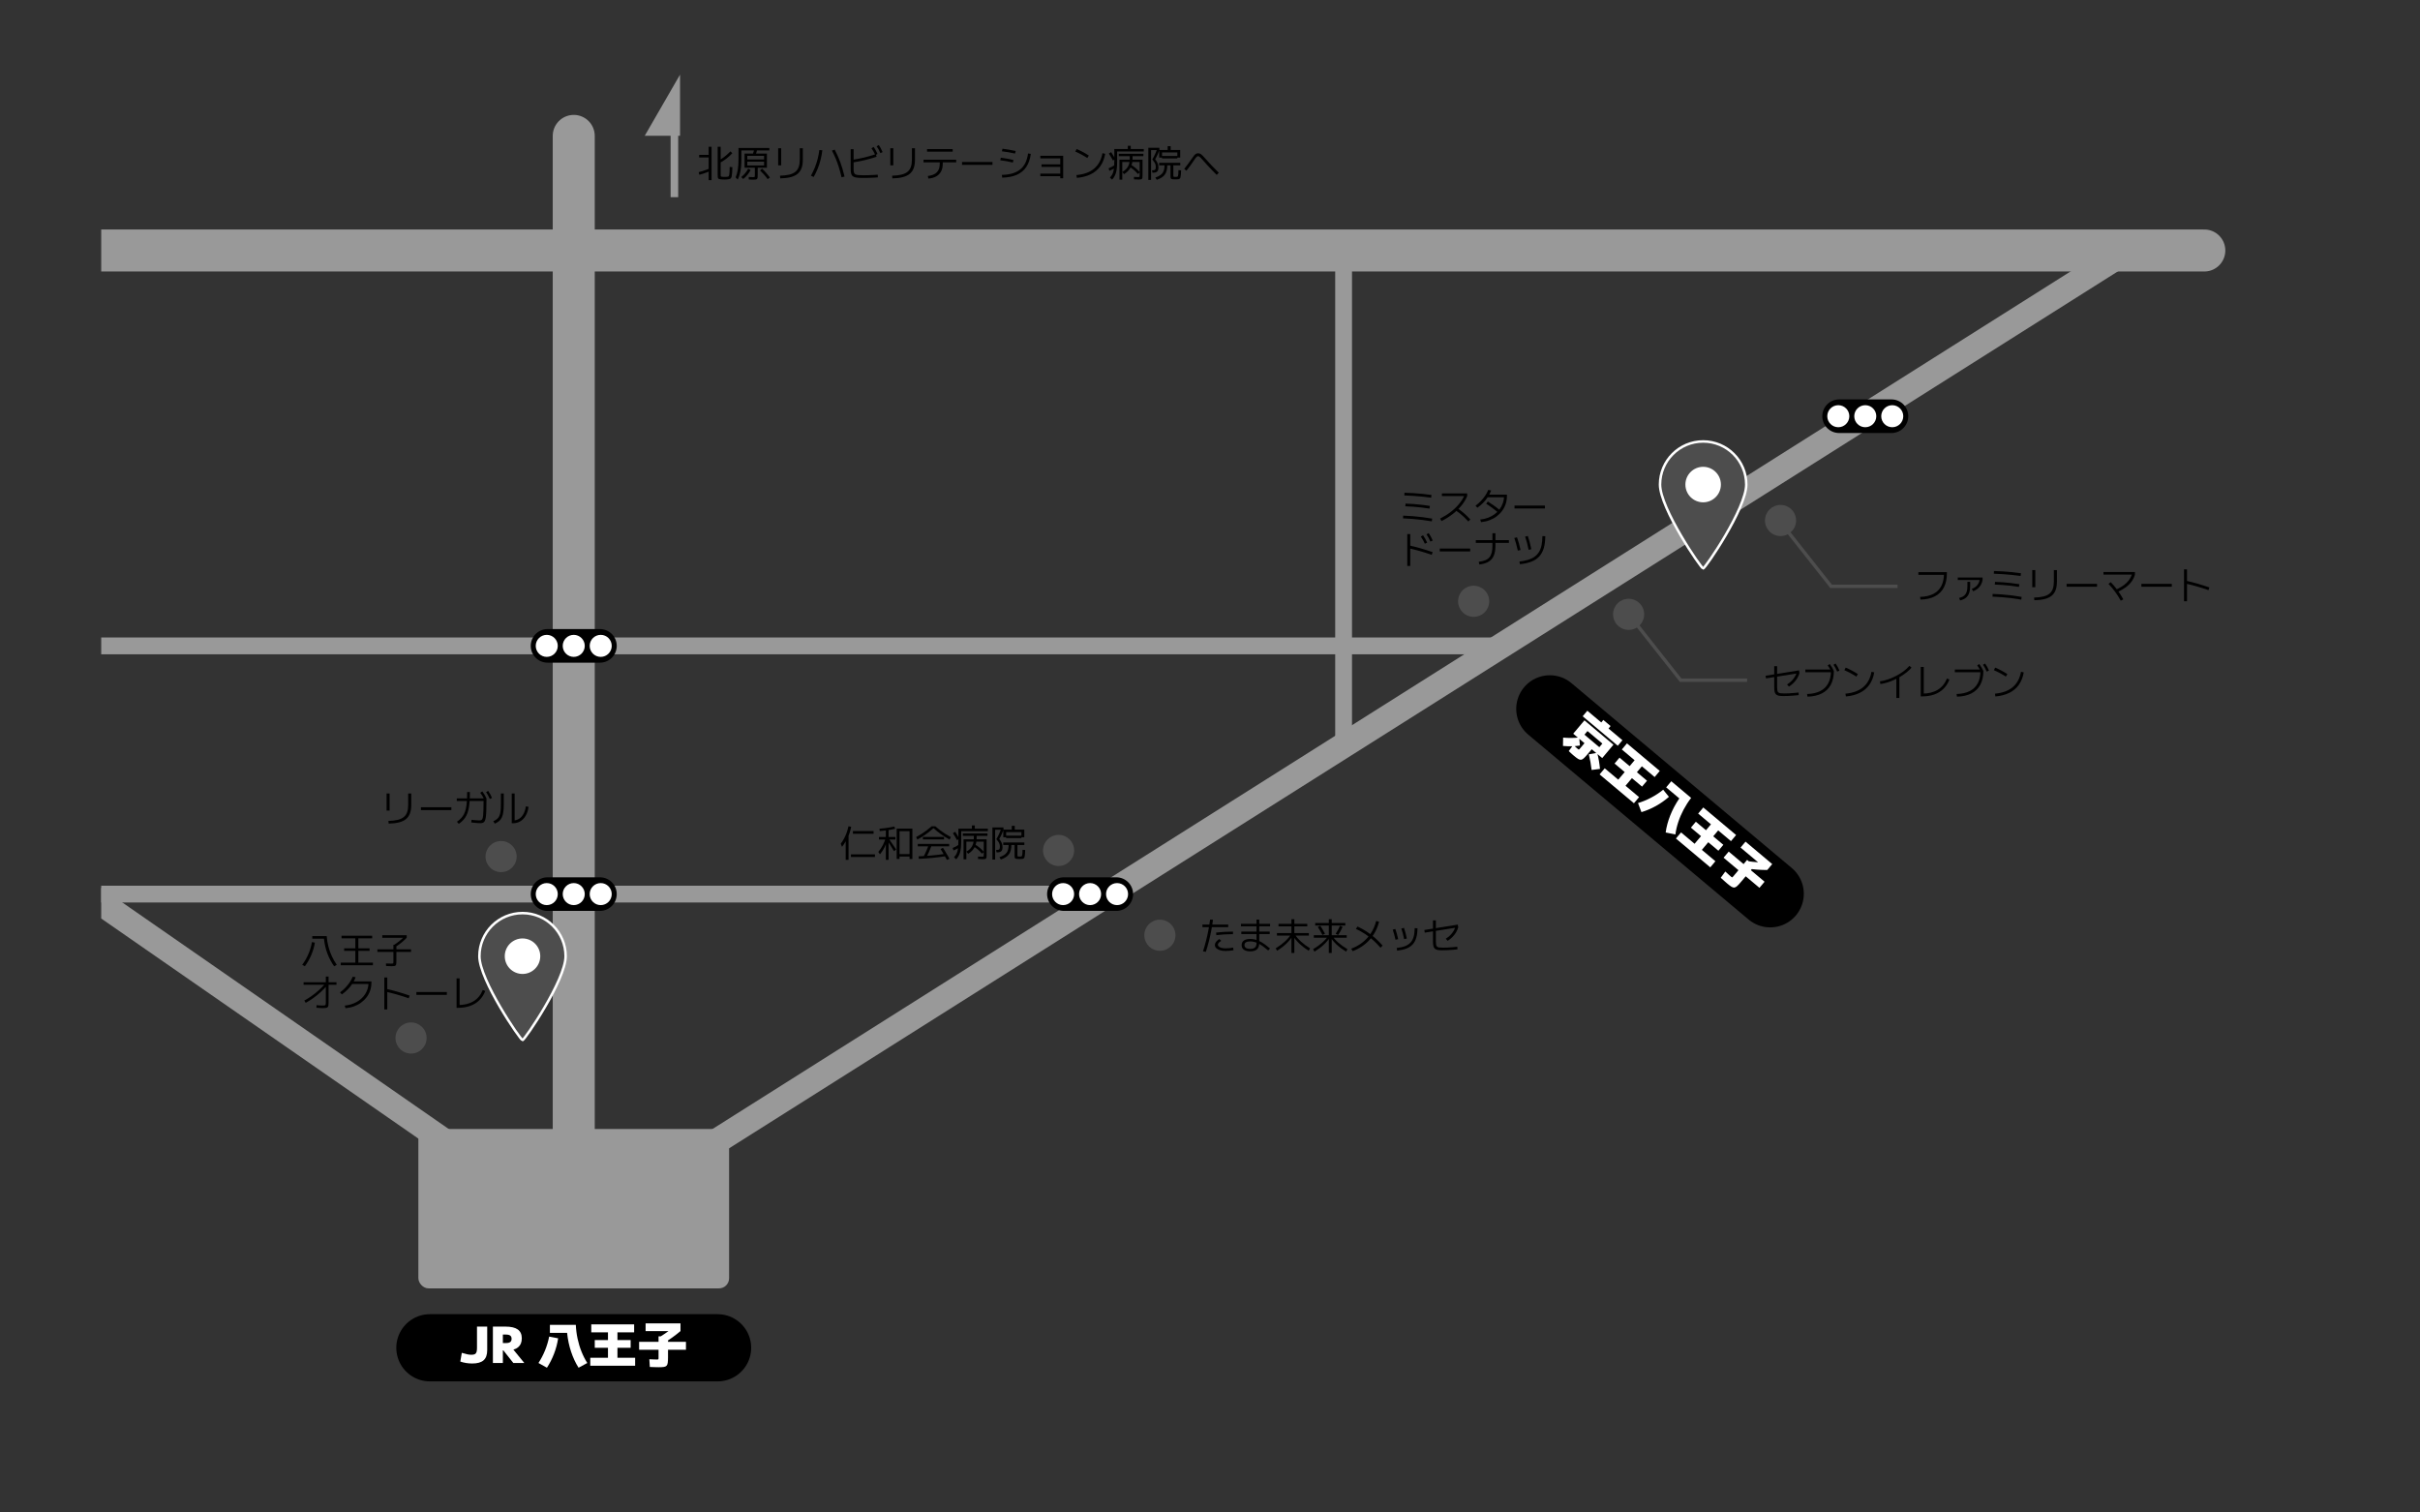 <?xml version="1.0" encoding="UTF-8"?><svg id="_レイヤー_2" xmlns="http://www.w3.org/2000/svg" width="2880" height="1800" xmlns:xlink="http://www.w3.org/1999/xlink" viewBox="0 0 2880 1800"><rect x="0" y="0" width="2880" height="1800" fill="#333333" stroke="none"/><defs><style>.cls-1,.cls-2,.cls-3,.cls-4,.cls-5,.cls-6,.cls-7,.cls-8{fill:none;}.cls-2{stroke-width:40px;}.cls-2,.cls-3{stroke:#000;}.cls-2,.cls-3,.cls-6,.cls-7,.cls-8{stroke-linecap:round;stroke-linejoin:round;}.cls-3{stroke-width:80px;}.cls-4{stroke-width:9px;}.cls-4,.cls-9,.cls-5{stroke-miterlimit:10;}.cls-4,.cls-6,.cls-7,.cls-8{stroke:#999;}.cls-10,.cls-9{fill:#4d4d4d;}.cls-11{fill:#fff;}.cls-9{stroke:#fff;stroke-width:3px;}.cls-5{stroke:#4d4d4d;stroke-width:4px;}.cls-6{stroke-width:30px;}.cls-7{stroke-width:50px;}.cls-8{stroke-width:20px;}.cls-12{clip-path:url(#clippath);}.cls-13{fill:#999;}</style><clipPath id="clippath"><rect class="cls-1" x="120.45" y="67.41" width="2639.11" height="1665.18"/></clipPath></defs><g class="cls-12"><line class="cls-7" x1="682.8" y1="161.74" x2="682.8" y2="1457.26"/><line class="cls-8" x1="1598.99" y1="293.91" x2="1598.99" y2="887.09"/><line class="cls-8" x1="1783.93" y1="768.64" x2="-320.02" y2="768.64"/><line class="cls-8" x1="1333.38" y1="1064.06" x2="120.45" y2="1064.06"/><line class="cls-6" x1="-1019.83" y1="283.53" x2="671.5" y2="1457.26"/><line class="cls-6" x1="696.03" y1="1457.26" x2="2519.18" y2="306.03"/><line class="cls-7" x1="2623.31" y1="298.11" x2="-1098.13" y2="298.11"/><circle class="cls-11" cx="2026.89" cy="576.68" r="30.62"/><path class="cls-9" d="M2026.89,676.47c2.44,0,51.31-71.44,51.31-99.79s-22.97-51.31-51.31-51.31-51.32,22.98-51.32,51.31c0,28.35,48.88,99.79,51.32,99.79ZM2007.26,576.68c0-10.84,8.79-19.63,19.63-19.63s19.63,8.78,19.63,19.63-8.79,19.63-19.63,19.63c-10.83,0-19.63-8.79-19.63-19.63Z"/><circle class="cls-10" cx="2118.98" cy="619.43" r="18.52"/><circle class="cls-10" cx="1938.19" cy="731.11" r="18.52"/><circle class="cls-10" cx="1753.78" cy="715.58" r="18.52"/><line class="cls-2" x1="2188.67" y1="495.33" x2="2251" y2="495.33"/><circle class="cls-11" cx="2187.73" cy="495.33" r="13.11"/><circle class="cls-11" cx="2219.83" cy="495.33" r="13.11"/><circle class="cls-11" cx="2251.93" cy="495.33" r="13.11"/><line class="cls-2" x1="651.63" y1="1064.06" x2="713.96" y2="1064.06"/><circle class="cls-11" cx="650.69" cy="1064.06" r="13.11"/><circle class="cls-11" cx="682.8" cy="1064.06" r="13.11"/><circle class="cls-11" cx="714.9" cy="1064.06" r="13.11"/><line class="cls-2" x1="651.63" y1="768.64" x2="713.96" y2="768.64"/><circle class="cls-11" cx="650.69" cy="768.64" r="13.11"/><circle class="cls-11" cx="682.8" cy="768.64" r="13.11"/><circle class="cls-11" cx="714.9" cy="768.64" r="13.11"/><line class="cls-2" x1="1266.13" y1="1064.06" x2="1328.47" y2="1064.06"/><circle class="cls-11" cx="1265.2" cy="1064.06" r="13.11"/><circle class="cls-11" cx="1297.3" cy="1064.06" r="13.11"/><circle class="cls-11" cx="1329.4" cy="1064.06" r="13.11"/><polyline class="cls-5" points="1938.19 731.11 2000.12 809.5 2079.19 809.5"/><polyline class="cls-5" points="2117.23 619.43 2179.17 697.82 2258.23 697.82"/><path d="M2101.7,807.37l-.49-3.16,39.81-6.41.49,3.2-39.81,6.36ZM2122.43,828.37c-2.25,0-4.09-.14-5.52-.42-1.42-.28-2.53-.8-3.31-1.56-.79-.76-1.33-1.81-1.65-3.16-.31-1.35-.47-3.09-.47-5.23v-25.22h3.43v24.6c0,1.75.09,3.15.27,4.2.18,1.05.54,1.84,1.09,2.36.55.52,1.38.87,2.49,1.05,1.11.18,2.57.27,4.38.27s3.82-.04,5.76-.13,3.88-.22,5.83-.4c1.94-.18,3.85-.37,5.72-.58l.18,3.11c-1.96.21-3.97.4-6.05.58-2.08.18-4.14.31-6.18.4-2.05.09-4.03.13-5.96.13ZM2126.75,814.53c1.93-1.16,3.66-2.49,5.2-4s2.85-3.17,3.94-4.96c1.08-1.79,1.9-3.64,2.47-5.54l3.16.98c-.53,2.08-1.4,4.11-2.6,6.09-1.2,1.99-2.65,3.83-4.36,5.54s-3.58,3.2-5.63,4.47l-2.18-2.58Z"/><path d="M2150.55,825.92c6.26-.18,11.49-1.34,15.7-3.49,4.21-2.15,7.38-5.24,9.52-9.28,2.14-4.03,3.2-8.99,3.2-14.86l1.69,1.73h-32.16v-3.25h32.92l1.02,1.73c0,6.44-1.21,11.9-3.63,16.39-2.42,4.49-5.95,7.94-10.61,10.34-4.66,2.4-10.38,3.69-17.17,3.87l-.49-3.2ZM2179.82,799.9c-.8-1.69-1.56-3.16-2.29-4.4s-1.53-2.45-2.42-3.6l2.45-1.65c.98,1.28,1.86,2.58,2.65,3.91.79,1.33,1.54,2.79,2.25,4.36l-2.62,1.38ZM2186.44,799.27c-.71-1.69-1.42-3.17-2.13-4.45s-1.48-2.51-2.31-3.69l2.49-1.47c.95,1.31,1.79,2.63,2.51,3.98.73,1.35,1.43,2.82,2.11,4.43l-2.67,1.2Z"/><path d="M2209.22,805.23c-2.34-1.54-4.7-2.94-7.07-4.2-2.37-1.26-4.77-2.41-7.21-3.45l1.56-3.07c4.92,2.05,9.76,4.63,14.5,7.74l-1.78,2.98ZM2196.23,825.52c4.48-.42,8.47-1.26,11.97-2.54,3.5-1.27,6.53-2.99,9.1-5.14,2.56-2.15,4.68-4.74,6.34-7.78,1.66-3.04,2.86-6.56,3.6-10.57l3.25.71c-1.01,5.78-2.94,10.7-5.81,14.75-2.86,4.05-6.62,7.24-11.28,9.56-4.66,2.33-10.2,3.77-16.64,4.34l-.53-3.34Z"/><path d="M2237.29,810.88c3.14-.44,6.37-1.24,9.67-2.38,3.31-1.14,6.55-2.54,9.72-4.2,3.17-1.66,6.11-3.51,8.81-5.54,2.7-2.03,5-4.16,6.89-6.38l2.49,2.22c-1.6,1.84-3.49,3.63-5.65,5.38-2.17,1.75-4.52,3.4-7.05,4.94s-5.18,2.94-7.94,4.18c-2.76,1.25-5.53,2.3-8.32,3.16-2.79.86-5.49,1.47-8.1,1.82l-.53-3.2ZM2256.81,830.68v-25.49h3.6v25.49h-3.6Z"/><path d="M2285.86,828.76v-35.05h3.6v34.16l-2.09-2.4c3.71,0,7.12-.38,10.23-1.13,3.11-.76,5.91-1.88,8.38-3.38,2.48-1.5,4.63-3.37,6.47-5.6,1.84-2.24,3.37-4.86,4.58-7.85l2.94,1.25c-1.69,4.36-4.06,8.03-7.09,11.01-3.04,2.98-6.7,5.23-10.99,6.74-4.29,1.51-9.14,2.27-14.57,2.27h-1.47Z"/><path d="M2328.48,825.92c6.26-.18,11.49-1.34,15.7-3.49,4.21-2.15,7.38-5.24,9.52-9.28,2.14-4.03,3.2-8.99,3.2-14.86l1.69,1.73h-32.16v-3.25h32.92l1.02,1.73c0,6.44-1.21,11.9-3.63,16.39-2.42,4.49-5.95,7.94-10.61,10.34-4.66,2.4-10.38,3.69-17.17,3.87l-.49-3.2ZM2357.75,799.9c-.8-1.69-1.56-3.16-2.29-4.4s-1.53-2.45-2.42-3.6l2.45-1.65c.98,1.28,1.86,2.58,2.65,3.91.79,1.33,1.54,2.79,2.25,4.36l-2.62,1.38ZM2364.37,799.27c-.71-1.69-1.42-3.17-2.13-4.45s-1.48-2.51-2.31-3.69l2.49-1.47c.95,1.31,1.79,2.63,2.51,3.98.73,1.35,1.43,2.82,2.11,4.43l-2.67,1.2Z"/><path d="M2387.15,805.23c-2.34-1.54-4.7-2.94-7.07-4.2-2.37-1.26-4.77-2.41-7.21-3.45l1.56-3.07c4.92,2.05,9.76,4.63,14.5,7.74l-1.78,2.98ZM2374.16,825.52c4.48-.42,8.47-1.26,11.97-2.54,3.5-1.27,6.53-2.99,9.1-5.14,2.56-2.15,4.68-4.74,6.34-7.78,1.66-3.04,2.86-6.56,3.6-10.57l3.25.71c-1.01,5.78-2.94,10.7-5.81,14.75-2.86,4.05-6.62,7.24-11.28,9.56-4.66,2.33-10.2,3.77-16.64,4.34l-.53-3.34Z"/><circle class="cls-10" cx="489.19" cy="1235.31" r="18.52"/><path d="M362.82,1149.93l-3.16-1.73c2.94-3.94,5.38-8.19,7.34-12.74,1.96-4.55,3.38-9.32,4.27-14.3l3.47.71c-.89,5.16-2.34,10.11-4.36,14.83-2.02,4.73-4.54,9.14-7.56,13.23ZM397.6,1149.93c-3.32-4.71-6.01-9.84-8.07-15.39-2.06-5.54-3.39-11.34-3.98-17.39h-13.92v-3.11h17.17c.3,4.18.96,8.27,1.98,12.28,1.02,4,2.38,7.84,4.07,11.52,1.69,3.68,3.66,7.13,5.92,10.37l-3.16,1.73Z"/><path d="M405.56,1148.73v-3.11h17.35v-14.01h-13.34v-3.02h13.34v-11.88h-16.46v-3.11h36.48v3.11h-16.46v11.88h13.34v3.02h-13.34v14.01h17.35v3.11h-38.25Z"/><path d="M466.33,1149.85c-.83,0-1.82-.02-2.96-.07-1.14-.04-2.45-.1-3.94-.16l-.09-3.02c1.39.06,2.62.1,3.69.13,1.07.03,1.97.04,2.71.04.8,0,1.37-.04,1.71-.11.34-.07.55-.3.62-.67.07-.37.11-.97.11-1.8v-11.34h-19.04v-3.07h19.04v-5.43h3.56v5.43h17.44v3.07h-17.44v11.34c0,1.28-.06,2.29-.18,3.05-.12.76-.36,1.32-.71,1.69s-.89.62-1.6.73c-.71.12-1.69.18-2.94.18ZM454.94,1116.04v-3.02h29.05v3.02h-29.05ZM470.29,1127.12l-1.87-2.27c2.58-1.63,4.96-3.33,7.14-5.09,2.18-1.76,4.28-3.7,6.29-5.8l2.13,2.09c-2.08,2.17-4.22,4.14-6.43,5.92-2.21,1.78-4.63,3.5-7.27,5.16Z"/><path d="M361.3,1172v-3.02h39.14v3.02h-39.14ZM362.15,1190.73c2.97-1.57,5.92-3.41,8.87-5.52,2.95-2.11,5.79-4.4,8.52-6.87,2.73-2.48,5.2-5.02,7.43-7.63l2.45,1.82c-2.34,2.82-4.91,5.5-7.7,8.05-2.79,2.55-5.69,4.92-8.72,7.09s-6.08,4.11-9.16,5.8l-1.69-2.76ZM384.08,1199.76c-.71,0-1.48-.02-2.31-.07-.83-.04-1.69-.1-2.58-.18s-1.76-.14-2.62-.2l.18-3.07c.8.09,1.63.16,2.49.22.86.06,1.68.11,2.47.16.79.04,1.48.07,2.07.07,1.22,0,2.1-.06,2.65-.18.55-.12.9-.41,1.07-.87.16-.46.24-1.16.24-2.11v-31.32h3.29v31.32c0,1.36-.07,2.46-.22,3.29-.15.83-.45,1.45-.91,1.87-.46.42-1.16.7-2.09.85-.93.15-2.17.22-3.71.22Z"/><path d="M404.67,1181.03c2.28-1.66,4.4-3.51,6.36-5.56,1.96-2.05,3.69-4.19,5.2-6.43,1.51-2.24,2.7-4.47,3.56-6.69l3.43.67c-.92,2.55-2.16,5.03-3.71,7.45-1.56,2.42-3.4,4.72-5.54,6.92-2.14,2.2-4.51,4.21-7.12,6.05l-2.18-2.4ZM410.28,1196.73c4.12-.42,7.9-1.38,11.34-2.89,3.44-1.51,6.43-3.49,8.96-5.94,2.54-2.45,4.5-5.23,5.89-8.36,1.39-3.13,2.09-6.5,2.09-10.12l1.47,1.65h-22.02v-3.11h24.02v1.47c0,3.23-.48,6.3-1.45,9.21-.96,2.91-2.36,5.58-4.18,8.01-1.82,2.43-4,4.58-6.54,6.45-2.54,1.87-5.38,3.38-8.52,4.54-3.14,1.16-6.52,1.9-10.14,2.22l-.93-3.11Z"/><path d="M457.34,1201.31v-37.99h3.56v37.99h-3.56ZM486.43,1188.06c-4.66-1.63-9.3-3.11-13.92-4.43-4.63-1.32-9-2.44-13.12-3.36l.89-3.25c4.27.92,8.76,2.06,13.46,3.43,4.7,1.36,9.29,2.83,13.77,4.4l-1.07,3.2Z"/><path d="M495.55,1184.01v-3.42h36.21v3.42h-36.21Z"/><path d="M543.37,1199.4v-35.05h3.6v34.16l-2.09-2.4c3.71,0,7.12-.38,10.23-1.13s5.91-1.88,8.39-3.38c2.48-1.5,4.63-3.37,6.47-5.6,1.84-2.24,3.37-4.86,4.58-7.85l2.94,1.25c-1.69,4.36-4.06,8.03-7.1,11.01-3.04,2.98-6.7,5.23-10.99,6.74s-9.14,2.27-14.57,2.27h-1.47Z"/><circle class="cls-10" cx="596.34" cy="1019.4" r="18.52"/><path d="M460.07,964.65v-20.33h3.6v20.33h-3.6ZM462.21,977.01c4.36-.12,8.04-.55,11.05-1.29,3.01-.74,5.43-1.86,7.27-3.36,1.84-1.5,3.17-3.43,4-5.81.83-2.37,1.25-5.26,1.25-8.67v-13.57h3.65v13.52c0,3.91-.5,7.27-1.49,10.05-.99,2.79-2.56,5.07-4.69,6.85-2.14,1.78-4.9,3.11-8.3,3.98-3.4.88-7.52,1.37-12.39,1.49l-.36-3.2Z"/><path d="M500.95,964.11v-3.42h36.21v3.42h-36.21Z"/><path d="M571.54,979.64c-.86,0-1.91-.04-3.16-.11s-2.54-.18-3.87-.31c-1.33-.13-2.57-.27-3.69-.42l.36-3.2c.86.15,1.89.27,3.09.38,1.2.1,2.39.19,3.56.27,1.17.07,2.11.11,2.82.11.86,0,1.57-.13,2.14-.4.56-.27,1.02-.84,1.38-1.71s.62-2.21.8-4c.18-1.79.3-4.21.38-7.25.07-3.04.13-6.89.16-11.54l1.73,1.78h-33.63v-3.11h35.32v1.65c0,4.92-.05,9.05-.16,12.37-.1,3.32-.3,6.01-.58,8.07-.28,2.06-.69,3.63-1.22,4.72-.53,1.08-1.24,1.81-2.11,2.18-.88.37-1.98.56-3.31.56ZM543.79,977.99c1.93-1.36,3.59-2.79,4.98-4.27,1.39-1.48,2.55-3.14,3.47-4.98.92-1.84,1.65-3.97,2.2-6.41.55-2.43.93-5.26,1.16-8.5.22-3.23.33-7,.33-11.3h3.29c0,4.45-.13,8.38-.4,11.81-.27,3.42-.7,6.46-1.29,9.1-.59,2.64-1.39,4.97-2.4,6.98-1.01,2.02-2.27,3.84-3.78,5.47-1.51,1.63-3.29,3.16-5.34,4.58l-2.22-2.49ZM576.26,951.48c-.77-1.69-1.53-3.16-2.27-4.4-.74-1.25-1.56-2.45-2.45-3.6l2.45-1.65c.98,1.28,1.86,2.58,2.65,3.92.79,1.33,1.55,2.79,2.29,4.36l-2.67,1.38ZM582.93,950.86c-.74-1.69-1.46-3.17-2.16-4.45-.7-1.27-1.46-2.51-2.29-3.69l2.49-1.47c.92,1.31,1.74,2.63,2.47,3.98.73,1.35,1.43,2.83,2.11,4.43l-2.62,1.2Z"/><path d="M587.07,977.33c1.81-.77,3.3-1.66,4.47-2.67,1.17-1.01,2.09-2.25,2.76-3.74.67-1.48,1.13-3.34,1.4-5.58.27-2.24.4-5,.4-8.3v-12.72h3.43v12.94c0,3.53-.18,6.56-.53,9.1-.36,2.54-.94,4.68-1.76,6.43-.82,1.75-1.91,3.21-3.29,4.38-1.38,1.17-3.09,2.19-5.14,3.05l-1.73-2.89ZM609,979.77v-35.45h3.47v33.9l-2-1.78c2.73,0,5.14-.66,7.25-1.98,2.11-1.32,3.85-3.23,5.23-5.72,1.38-2.49,2.32-5.5,2.82-9.03l3.25.49c-.53,4.03-1.65,7.52-3.34,10.45s-3.83,5.19-6.41,6.76c-2.58,1.57-5.52,2.36-8.81,2.36h-1.47Z"/><circle class="cls-10" cx="1259.79" cy="1012.11" r="18.52"/><path d="M1002.05,1007.83l-1.51-3.74c1.48-1.93,2.8-3.97,3.96-6.14,1.16-2.16,2.17-4.46,3.05-6.87.87-2.42,1.59-4.99,2.16-7.72l3.25.58c-.47,2.55-1.1,4.98-1.87,7.27-.77,2.3-1.63,4.43-2.58,6.38l-.09-.53c-.36.92-.78,1.86-1.27,2.82-.49.96-1.02,1.92-1.58,2.87-.56.95-1.14,1.85-1.73,2.71s-1.19,1.65-1.78,2.36ZM1006.45,1023.27v-29.09h3.38v29.09h-3.38ZM1012.68,1019.93v-3.2h28.6v3.2h-28.6ZM1015.04,992.26v-3.2h24.6v3.2h-24.6Z"/><path d="M1047.24,1016.69l-1.96-2.8c2.16-2.61,3.99-5.36,5.47-8.25,1.48-2.89,2.58-5.82,3.29-8.79l2.27,1.33c-.89,3.74-2.08,7.11-3.58,10.12-1.5,3.01-3.33,5.81-5.49,8.38ZM1054.23,1023.27v-24.2h-8.19v-2.94h8.19v-9.56h3.29v9.56h8.1v2.94h-8.1v24.2h-3.29ZM1046.93,989.06l-.27-2.8c1.93-.15,3.88-.35,5.85-.6s3.96-.54,5.96-.87c2-.33,3.98-.7,5.94-1.11l.89,2.71c-1.87.42-3.81.79-5.83,1.13-2.02.34-4.07.64-6.16.89s-4.22.47-6.38.65ZM1063.92,1012.99c-1.28-2.17-2.62-4.38-4.05-6.65-1.42-2.27-2.85-4.5-4.27-6.69l1.78-2.05c1.6,2.28,3.17,4.57,4.71,6.85,1.54,2.28,3.01,4.46,4.4,6.54l-2.58,2ZM1067.13,1022.25v-36.12h18.68v36.12h-3.38v-2.85h-11.92v-2.94h11.92v-27.31h-11.92v33.09h-3.38Z"/><path d="M1091.73,999.12l-1.51-2.89c2.37-1.3,4.61-2.62,6.72-3.96,2.1-1.33,4.13-2.74,6.07-4.23,1.94-1.48,3.86-3.05,5.76-4.71h4.27c1.9,1.66,3.82,3.23,5.76,4.71,1.94,1.48,3.97,2.89,6.07,4.23,2.1,1.33,4.34,2.65,6.72,3.96l-1.51,2.89c-3.59-1.93-6.96-4.01-10.12-6.25-3.16-2.24-6.18-4.66-9.05-7.27-2.88,2.61-5.89,5.03-9.05,7.27-3.16,2.24-6.53,4.32-10.12,6.25ZM1092.22,1007.26v-2.98h37.37v2.98h-37.37ZM1093.42,1022.07l-.18-2.98c5.04-.18,10.29-.52,15.75-1.02,5.46-.5,10.9-1.17,16.33-2l.31,2.89c-5.49.83-10.96,1.51-16.44,2.05-5.47.53-10.73.89-15.77,1.07ZM1098.31,998.94v-2.89h25.18v2.89h-25.18ZM1102.18,1020.96l-3.11-1.25c1.16-2.22,2.28-4.58,3.38-7.07,1.1-2.49,2.12-5.07,3.07-7.74l3.29.98c-.98,2.7-2.03,5.32-3.16,7.85-1.13,2.54-2.28,4.95-3.47,7.23ZM1126.96,1023.4c-.71-1.31-1.51-2.71-2.38-4.23-.88-1.51-1.76-3.02-2.65-4.54s-1.76-2.94-2.62-4.27l2.94-1.38c.86,1.33,1.74,2.77,2.65,4.29.9,1.53,1.8,3.05,2.69,4.56.89,1.51,1.69,2.92,2.4,4.23l-3.02,1.33Z"/><path d="M1134.74,1012.19l-.98-3.03c1.51-.59,2.91-1.24,4.18-1.93,1.27-.7,2.4-1.42,3.38-2.16l1.16,2.8c-1.01.77-2.17,1.52-3.47,2.25-1.31.73-2.73,1.42-4.27,2.07ZM1138.92,999.87c-.65-1.27-1.39-2.62-2.22-4.03-.83-1.41-1.72-2.82-2.67-4.25l2.76-1.69c.95,1.45,1.83,2.88,2.65,4.29.81,1.41,1.56,2.77,2.25,4.07l-2.76,1.6ZM1137.94,1022.65l-2.58-2.4c.83-.92,1.54-1.84,2.14-2.76.59-.92,1.08-1.93,1.47-3.02.39-1.1.7-2.34.93-3.74.24-1.39.41-3.01.51-4.85.1-1.84.16-3.97.16-6.41v-13.3h16.06v-3.83h3.47v3.83h15.52v2.98h-31.72v12.41c0,2.76-.11,5.19-.33,7.3-.22,2.11-.57,3.97-1.05,5.6-.47,1.63-1.09,3.11-1.85,4.43-.76,1.32-1.67,2.57-2.74,3.76ZM1152.13,1016.11l-2-2.58c2.08-1.25,3.76-2.59,5.05-4.05,1.29-1.45,2.24-3.14,2.85-5.07.61-1.93.91-4.17.91-6.72v-2.94h-13.03v-2.85h29.27v2.85h-12.9v2.94c0,4.18-.85,7.79-2.54,10.83-1.69,3.04-4.23,5.57-7.61,7.58ZM1146.71,1022.65v-23.8h27.45v19.22c0,.98-.05,1.76-.16,2.36-.1.59-.3,1.04-.6,1.33-.3.3-.72.5-1.27.6-.55.1-1.28.16-2.2.16-.27,0-.7,0-1.29-.02-.59-.02-1.28-.04-2.07-.09-.79-.04-1.64-.08-2.56-.11l-.09-2.94c1.54.09,2.65.15,3.34.18.68.03,1.17.04,1.47.04.65,0,1.12-.04,1.4-.11.28-.07.45-.25.51-.53.06-.28.09-.76.09-1.45v-15.88h-20.68v21.04h-3.34ZM1168.64,1015.97c-1.42-1.75-3.04-3.39-4.85-4.92-1.81-1.53-3.66-2.81-5.56-3.85l1.91-2.31c1.96,1.1,3.87,2.42,5.74,3.98,1.87,1.56,3.54,3.23,5.03,5l-2.27,2.09Z"/><path d="M1181.05,1022.96v-38.25h13.17v2.76h-9.92v35.5h-3.25ZM1185.94,1014.37l-.53-2.85h1.2c1.25,0,2.11-.26,2.6-.78s.73-1.52.73-3c0-1.04-.12-2-.36-2.89-.24-.89-.65-1.82-1.25-2.78-.59-.96-1.45-2.1-2.58-3.4.68-1.1,1.36-2.3,2.02-3.6.67-1.3,1.29-2.63,1.87-3.98.58-1.35,1.07-2.63,1.49-3.85l3.07.22c-.39,1.16-.85,2.39-1.4,3.69-.55,1.3-1.13,2.59-1.73,3.85-.61,1.26-1.24,2.42-1.89,3.49.98,1.22,1.74,2.35,2.29,3.4.55,1.05.95,2.1,1.2,3.14.25,1.04.38,2.18.38,3.43,0,2.08-.48,3.58-1.45,4.51-.96.93-2.47,1.4-4.52,1.4h-1.16ZM1191.1,1022.87l-1.69-2.71c2.1-.74,3.86-1.55,5.27-2.42,1.41-.87,2.54-1.91,3.38-3.09.84-1.19,1.45-2.61,1.8-4.27.36-1.66.53-3.62.53-5.87l3.25.31c0,2.55-.22,4.77-.65,6.65-.43,1.88-1.13,3.52-2.09,4.92-.96,1.39-2.25,2.62-3.85,3.67-1.6,1.05-3.59,1.99-5.96,2.83ZM1213.52,1022.33c-1.33,0-2.41-.04-3.23-.11-.82-.07-1.43-.23-1.85-.47-.42-.24-.69-.59-.82-1.07-.13-.47-.2-1.1-.2-1.87v-13.21h-13.48v-2.98h25.13v2.98h-8.23v12.1c0,.53.04.92.11,1.16.07.24.31.39.71.45s1.06.09,1.98.09c.77,0,1.36-.05,1.78-.16.42-.1.72-.39.91-.87.19-.47.33-1.26.4-2.36.07-1.1.13-2.65.16-4.67l3.16.27c-.09,2.08-.18,3.78-.27,5.12-.09,1.33-.24,2.39-.47,3.16-.22.77-.56,1.33-1,1.67s-1.06.56-1.85.65c-.79.09-1.77.13-2.96.13ZM1193.99,996.4v-9.03h10.1v-4.58h3.56v4.58h11.34v9.03h-3.42v-6.14h-18.19v6.14h-3.38ZM1197.37,997.38v-2.89h18.19v2.89h-18.19Z"/><path d="M1704.01,620.46c-3.53-.62-7.26-1.18-11.19-1.67-3.93-.49-7.86-.9-11.79-1.22-3.93-.33-7.69-.55-11.28-.67l.13-3.25c3.68.12,7.49.33,11.43.64,3.94.31,7.88.71,11.81,1.2,3.93.49,7.69,1.06,11.28,1.71l-.4,3.25ZM1703.21,592.3c-3.68-.5-7.25-.93-10.72-1.27-3.47-.34-6.93-.63-10.39-.87-3.46-.24-7.05-.42-10.79-.53l.13-3.25c3.85.12,7.54.29,11.05.51,3.51.22,7.01.5,10.48.85s7.01.78,10.63,1.31l-.4,3.25ZM1701.2,605.29c-3.41-.53-6.7-.99-9.88-1.36-3.17-.37-6.3-.67-9.39-.89-3.08-.22-6.24-.39-9.47-.51l.27-3.2c3.29.12,6.5.29,9.63.51,3.13.22,6.28.52,9.45.89,3.17.37,6.48.82,9.92,1.36l-.53,3.2Z"/><path d="M1713.88,617.16c4.68-2.4,8.92-5.06,12.7-7.98s7.04-6.04,9.79-9.36,4.87-6.75,6.38-10.28l.98.8h-27.76v-3.16h30.11v3.16c-1.54,3.83-3.78,7.56-6.72,11.19-2.94,3.63-6.42,7.02-10.45,10.17-4.03,3.14-8.51,5.95-13.43,8.41l-1.6-2.94ZM1747.42,620.63c-1.69-1.9-3.36-3.63-5-5.2-1.65-1.57-3.35-3.05-5.12-4.45-1.76-1.39-3.66-2.76-5.67-4.09l2.22-2.49c3.02,2.02,5.82,4.14,8.38,6.36,2.56,2.22,5.09,4.71,7.58,7.47l-2.4,2.4Z"/><path d="M1756.01,601.82c2.28-1.66,4.4-3.52,6.36-5.58,1.96-2.06,3.69-4.22,5.21-6.47,1.51-2.25,2.7-4.51,3.56-6.76l3.42.67c-.92,2.55-2.16,5.05-3.71,7.5-1.56,2.45-3.4,4.78-5.54,6.98-2.13,2.21-4.51,4.23-7.12,6.07l-2.18-2.4ZM1761.61,618.28c3.32-.33,6.41-1.03,9.27-2.11,2.86-1.08,5.46-2.48,7.81-4.2s4.34-3.71,6-5.96c1.66-2.25,2.94-4.71,3.85-7.38s1.36-5.49,1.36-8.45l1.47,1.6h-22.02v-3.11h24.02v1.51c0,3.32-.48,6.47-1.45,9.45s-2.36,5.72-4.18,8.21c-1.82,2.49-4,4.69-6.54,6.61-2.54,1.91-5.38,3.46-8.52,4.65-3.14,1.19-6.52,1.96-10.14,2.31l-.93-3.11ZM1783.85,610.67c-2.52-2.11-5.03-4.08-7.54-5.94s-5.05-3.6-7.63-5.23l2-2.67c2.79,1.75,5.45,3.55,7.98,5.4,2.54,1.85,4.97,3.77,7.32,5.76l-2.13,2.67Z"/><path d="M1802.4,605.11v-3.42h36.21v3.42h-36.21Z"/><path d="M1674.78,673.57v-37.99h3.56v37.99h-3.56ZM1703.87,660.31c-4.66-1.63-9.3-3.11-13.92-4.43-4.63-1.32-9-2.44-13.12-3.36l.89-3.25c4.27.92,8.75,2.06,13.46,3.43s9.29,2.83,13.77,4.4l-1.07,3.2ZM1695.69,647.1c-.68-1.51-1.4-2.96-2.16-4.34-.76-1.38-1.64-2.78-2.65-4.2l2.67-1.56c1.01,1.45,1.9,2.88,2.67,4.29.77,1.41,1.51,2.9,2.22,4.47l-2.76,1.33ZM1702.32,644.52c-.65-1.54-1.36-3-2.11-4.38s-1.61-2.79-2.56-4.25l2.67-1.42c.95,1.45,1.82,2.88,2.6,4.29.79,1.41,1.5,2.91,2.16,4.51l-2.76,1.25Z"/><path d="M1713.44,656.26v-3.43h36.21v3.43h-36.21Z"/><path d="M1756.32,646.12v-3.29h39.41v3.29h-39.41ZM1759.79,668.59c3-.36,5.54-.96,7.63-1.8,2.09-.84,3.77-2.01,5.05-3.49,1.27-1.48,2.2-3.34,2.78-5.58.58-2.24.87-4.92.87-8.03v-15.12h3.56v15.12c0,4.69-.66,8.57-1.98,11.65-1.32,3.08-3.39,5.47-6.21,7.16s-6.45,2.79-10.9,3.29l-.8-3.2Z"/><path d="M1806.32,655.29c-.59-2.76-1.24-5.41-1.94-7.94-.7-2.54-1.43-4.9-2.2-7.09l3.2-.76c.8,2.14,1.55,4.48,2.25,7.03.7,2.55,1.36,5.23,1.98,8.05l-3.29.71ZM1808.23,668.27c4-.44,7.51-1.14,10.52-2.09,3.01-.95,5.58-2.2,7.7-3.76,2.12-1.56,3.85-3.47,5.2-5.74s2.34-4.94,2.96-8.03c.62-3.08.95-6.63.98-10.63l3.42.13c-.03,5.43-.62,10.11-1.76,14.06-1.14,3.94-2.91,7.24-5.32,9.9-2.4,2.66-5.51,4.74-9.32,6.25-3.81,1.51-8.42,2.55-13.81,3.11l-.58-3.2ZM1819.17,654.35c-.53-2.79-1.15-5.52-1.85-8.18-.7-2.67-1.46-5.17-2.29-7.52l3.2-.8c.8,2.37,1.56,4.9,2.29,7.58.73,2.68,1.36,5.42,1.89,8.21l-3.25.71Z"/><path d="M1431,1103.36v-3.02h30.69v3.02h-30.69ZM1431.67,1132.14c1.3-4,2.49-8.1,3.56-12.28,1.07-4.18,2.01-8.41,2.82-12.7.82-4.29,1.5-8.55,2.07-12.79l3.43.18c-.53,4.18-1.21,8.44-2.02,12.77-.82,4.33-1.76,8.63-2.85,12.9-1.08,4.27-2.29,8.45-3.63,12.54l-3.38-.62ZM1458.58,1131.74c-2.58,0-4.82-.3-6.72-.89-1.9-.59-3.38-1.42-4.45-2.49-1.07-1.07-1.6-2.33-1.6-3.78,0-1.19.42-2.35,1.27-3.49.85-1.14,2.16-2.33,3.94-3.58l2.4,2.18c-1.39.86-2.42,1.66-3.07,2.4s-.98,1.47-.98,2.18c0,.86.38,1.62,1.16,2.27s1.85,1.16,3.25,1.53c1.39.37,3,.56,4.8.56,1.39,0,2.85-.07,4.36-.22,1.51-.15,3.05-.37,4.63-.67l.4,3.11c-1.6.3-3.18.52-4.74.67s-3.11.22-4.65.22ZM1447.29,1109.85c3.44-.38,6.81-.67,10.12-.87,3.31-.19,6.62-.29,9.94-.29v3.03c-3.26,0-6.54.1-9.83.29-3.29.19-6.63.5-10.01.91l-.22-3.07Z"/><path d="M1476.82,1102.38v-2.94h34.7v2.94h-34.7ZM1477.27,1111.59v-2.89h33.81v2.89h-33.81ZM1487.94,1132.19c-3.29,0-5.83-.64-7.61-1.91s-2.67-3.1-2.67-5.47.88-4.23,2.65-5.49c1.76-1.26,4.31-1.89,7.63-1.89,1.87,0,3.71.22,5.51.64,1.81.43,3.65,1.11,5.54,2.02,1.88.92,3.85,2.1,5.89,3.54,2.04,1.44,4.22,3.18,6.54,5.23l-2.18,2.27c-2.26-1.93-4.34-3.57-6.25-4.94-1.91-1.36-3.71-2.48-5.41-3.34-1.69-.86-3.32-1.49-4.89-1.89-1.57-.4-3.16-.6-4.76-.6-4.6,0-6.89,1.45-6.89,4.36,0,1.48.58,2.61,1.73,3.38,1.16.77,2.86,1.16,5.12,1.16,2.58,0,4.47-.55,5.67-1.65,1.2-1.1,1.8-2.83,1.8-5.2v-28.02h3.25v28.02c0,3.29-.88,5.75-2.65,7.36s-4.44,2.42-8.03,2.42Z"/><path d="M1519.84,1131.47l-1.65-2.85c4.3-2.67,7.96-5.4,10.99-8.19,3.02-2.79,5.5-5.71,7.43-8.76l2.22,1.51c-2.05,3.38-4.63,6.58-7.74,9.61-3.11,3.02-6.87,5.92-11.25,8.67ZM1536.92,1134.14v-20.68h-17.26v-2.98h17.26v-8.01h-15.39v-2.98h15.39v-5.56h3.47v5.56h15.39v2.98h-15.39v8.01h17.26v2.98h-17.26v20.68h-3.47ZM1557.47,1131.47c-4.39-2.76-8.16-5.65-11.3-8.67-3.14-3.03-5.74-6.23-7.78-9.61l2.31-1.51c1.93,3.05,4.4,5.98,7.43,8.76,3.03,2.79,6.69,5.52,10.99,8.19l-1.65,2.85Z"/><path d="M1564.32,1132.54l-1.65-2.89c4.3-2.58,7.96-5.22,10.99-7.92,3.02-2.7,5.52-5.53,7.47-8.5l2.18,1.47c-2.05,3.32-4.63,6.45-7.74,9.39-3.11,2.94-6.87,5.75-11.25,8.45ZM1581.4,1134.14v-18.19h-17.84v-2.98h17.84v-11.52h-16.19v-2.98h16.19v-4.54h3.47v4.54h16.19v2.98h-16.19v11.52h17.84v2.98h-17.84v18.19h-3.47ZM1573.84,1112.7c-.89-1.69-1.8-3.34-2.74-4.96-.93-1.62-1.88-3.15-2.83-4.6l3.03-1.42c.95,1.45,1.89,2.99,2.82,4.6.93,1.62,1.85,3.27,2.74,4.96l-3.02,1.42ZM1601.95,1132.54c-4.39-2.7-8.15-5.52-11.28-8.45-3.13-2.94-5.72-6.06-7.76-9.39l2.22-1.47c1.96,2.97,4.45,5.8,7.47,8.5,3.03,2.7,6.69,5.34,10.99,7.92l-1.65,2.89ZM1592.52,1112.75l-2.94-1.47c1.01-1.51,1.96-3.1,2.85-4.76.89-1.66,1.65-3.25,2.27-4.76l3.11,1.29c-.65,1.54-1.44,3.15-2.36,4.83-.92,1.67-1.9,3.3-2.94,4.87Z"/><path d="M1608.04,1129.03c5.13-1.93,9.68-4.47,13.66-7.63,3.97-3.16,7.31-6.87,10.01-11.12,2.7-4.25,4.71-9.01,6.05-14.26l3.43.89c-.95,4.03-2.37,7.85-4.27,11.46-1.9,3.6-4.2,6.92-6.89,9.94-2.7,3.02-5.75,5.69-9.16,7.98-3.41,2.3-7.1,4.19-11.08,5.67l-1.73-2.94ZM1642.92,1127.87c-2.94-3.38-5.89-6.4-8.85-9.05-2.97-2.65-6.11-5.07-9.43-7.25s-7-4.23-11.03-6.16l2.05-2.76c4.03,1.93,7.75,4.01,11.17,6.25,3.41,2.24,6.63,4.7,9.67,7.38,3.04,2.68,6.01,5.7,8.92,9.05l-2.49,2.54Z"/><path d="M1660.76,1118.35c-.47-2.19-.99-4.3-1.56-6.32-.56-2.02-1.14-3.9-1.74-5.65l3.11-.85c.59,1.66,1.17,3.5,1.73,5.52.56,2.02,1.11,4.23,1.65,6.63l-3.2.67ZM1662.18,1128.18c3.94-.42,7.27-1.15,9.99-2.2,2.71-1.05,4.9-2.5,6.56-4.36,1.66-1.85,2.88-4.17,3.65-6.96.77-2.79,1.17-6.14,1.2-10.05l3.34.09c-.03,4.36-.5,8.11-1.42,11.25-.92,3.14-2.34,5.78-4.25,7.9-1.91,2.12-4.4,3.78-7.45,4.98-3.05,1.2-6.75,2.04-11.08,2.51l-.53-3.16ZM1671.03,1117.64c-.45-2.22-.94-4.4-1.49-6.54-.55-2.14-1.16-4.15-1.85-6.05l3.16-.8c.68,1.96,1.31,4.02,1.89,6.18.58,2.17,1.07,4.34,1.49,6.54l-3.2.67Z"/><path d="M1695.59,1109.94l-.49-3.16,39.81-6.41.49,3.2-39.81,6.36ZM1716.32,1130.94c-2.25,0-4.09-.14-5.52-.42-1.42-.28-2.53-.8-3.31-1.56-.79-.76-1.33-1.81-1.65-3.16-.31-1.35-.47-3.09-.47-5.23v-25.22h3.43v24.6c0,1.75.09,3.15.27,4.2s.54,1.84,1.09,2.36c.55.52,1.38.87,2.49,1.04,1.11.18,2.57.27,4.38.27s3.82-.04,5.76-.13,3.88-.22,5.83-.4,3.85-.37,5.72-.58l.18,3.11c-1.96.21-3.97.4-6.05.58-2.08.18-4.14.31-6.18.4-2.05.09-4.03.13-5.96.13ZM1720.63,1117.11c1.93-1.16,3.66-2.49,5.2-4,1.54-1.51,2.85-3.17,3.94-4.96,1.08-1.79,1.9-3.64,2.47-5.54l3.16.98c-.53,2.08-1.4,4.11-2.6,6.09-1.2,1.99-2.65,3.83-4.36,5.54-1.71,1.71-3.58,3.2-5.63,4.47l-2.18-2.58Z"/><circle class="cls-10" cx="1380.37" cy="1113.01" r="18.52"/><path d="M832.28,207.99l-.8-3.11c1.54-.38,3.09-.82,4.65-1.31,1.56-.49,3.11-1.02,4.67-1.6,1.56-.58,3.11-1.19,4.65-1.85l1.07,2.85c-1.57.68-3.16,1.33-4.76,1.93-1.6.61-3.2,1.18-4.8,1.71-1.6.53-3.16.99-4.67,1.38ZM843.35,214.4v-27h-11.3v-3.07h11.3v-9.7h3.47v39.77h-3.47ZM862.26,213.64c-.68,0-1.37-.02-2.07-.07-.7-.04-1.36-.08-1.98-.11-.98-.09-1.74-.22-2.29-.38-.55-.16-.96-.44-1.22-.82-.27-.39-.44-.97-.51-1.76-.07-.79-.11-1.86-.11-3.22v-32.65h3.56v32.21c0,1.1.03,1.88.09,2.36.06.47.2.77.42.89.22.12.59.21,1.09.27.47.06.98.1,1.51.13.53.03,1.05.04,1.56.04.56,0,1.1-.01,1.62-.04.52-.03,1.02-.07,1.49-.13.5-.06.92-.15,1.25-.27.33-.12.59-.36.8-.71.21-.36.36-.94.47-1.76.1-.82.19-1.94.27-3.38.07-1.44.14-3.3.2-5.58l3.2.31c-.12,2.67-.23,4.86-.33,6.58-.1,1.72-.26,3.08-.47,4.09s-.49,1.76-.85,2.27c-.36.5-.84.85-1.45,1.05-.61.19-1.36.35-2.25.47-.65.06-1.29.11-1.91.16-.62.04-1.32.07-2.09.07ZM855.85,194.25l-1.29-2.89c2.58-1.3,5.04-2.85,7.38-4.63,2.34-1.78,4.8-3.99,7.38-6.63l2.18,2.31c-2.7,2.76-5.29,5.08-7.78,6.96-2.49,1.88-5.12,3.51-7.87,4.87Z"/><path d="M878,213.69l-2.54-2.58c.59-1.39,1.1-2.85,1.53-4.36.43-1.51.79-3.14,1.07-4.89.28-1.75.49-3.65.62-5.72.13-2.06.2-4.31.2-6.74v-13.26h36.7v2.89h-33.32v12.46c0,2.31-.1,4.51-.29,6.61-.19,2.09-.47,4.06-.82,5.89-.36,1.84-.8,3.57-1.33,5.18-.53,1.62-1.14,3.12-1.82,4.51ZM884.5,213.02l-2.4-2.27c1.72-1.36,3.3-2.91,4.74-4.63,1.44-1.72,2.63-3.5,3.58-5.34l2.85,1.56c-1.01,2.02-2.27,3.94-3.78,5.78-1.51,1.84-3.17,3.47-4.98,4.89ZM896.69,213.82c-.56,0-1.31-.02-2.25-.04s-2.04-.09-3.31-.18l-.09-3.02c1.22.06,2.26.11,3.14.16.87.04,1.56.07,2.07.07.65,0,1.13-.04,1.42-.11.3-.07.48-.3.56-.67.07-.37.11-.99.11-1.85v-8.58h-8.99v-2.71h19.97v-4.54h-19.97v-2.58h19.97v-4.27h-19.97v14.1h-3.25v-16.81h26.6v16.81h-10.94v8.58c0,1.28-.05,2.29-.16,3.05-.1.76-.32,1.32-.65,1.69-.33.37-.83.62-1.51.73-.68.12-1.6.18-2.76.18ZM899.22,184.51l-3.47-.67c.42-1.04.78-2.13,1.09-3.27.31-1.14.59-2.33.82-3.58l3.47.58c-.24,1.25-.52,2.45-.84,3.6-.33,1.16-.68,2.27-1.07,3.34ZM913.59,213.2c-1.33-1.87-2.78-3.68-4.34-5.45-1.56-1.76-3.15-3.42-4.78-4.96l2.49-2.05c1.72,1.6,3.36,3.29,4.92,5.07,1.56,1.78,3,3.6,4.34,5.47l-2.62,1.91Z"/><path d="M926.09,196.74v-20.33h3.6v20.33h-3.6ZM928.22,209.11c4.36-.12,8.04-.55,11.05-1.29,3.01-.74,5.43-1.86,7.27-3.36,1.84-1.5,3.17-3.43,4-5.81.83-2.37,1.25-5.26,1.25-8.67v-13.57h3.65v13.52c0,3.91-.5,7.27-1.49,10.05-.99,2.79-2.56,5.07-4.69,6.85-2.14,1.78-4.9,3.11-8.3,3.98-3.4.88-7.52,1.37-12.39,1.49l-.36-3.2Z"/><path d="M965.06,209.06c1.84-3.26,3.42-6.55,4.74-9.85,1.32-3.31,2.42-6.67,3.29-10.1.87-3.42,1.53-6.95,1.98-10.56l3.56.27c-.42,3.77-1.08,7.45-1.98,11.05-.91,3.6-2.04,7.12-3.4,10.56-1.36,3.44-3,6.84-4.89,10.19l-3.29-1.56ZM1001.53,210.97c-.98-4.18-2.02-8.07-3.14-11.65-1.11-3.59-2.35-7.02-3.71-10.3-1.36-3.28-2.91-6.53-4.63-9.76l3.29-1.25c1.27,2.43,2.46,4.87,3.56,7.32,1.1,2.45,2.12,4.96,3.07,7.54.95,2.58,1.85,5.29,2.69,8.14.85,2.85,1.65,5.89,2.42,9.12l-3.56.85Z"/><path d="M1027.15,211.78c-3.14,0-5.69-.13-7.63-.4-1.94-.27-3.43-.77-4.47-1.51s-1.74-1.82-2.11-3.22c-.37-1.41-.56-3.25-.56-5.54v-23.58h3.47v23.67c0,1.66.13,2.98.38,3.96.25.98.78,1.72,1.58,2.22.8.5,2,.83,3.6.98,1.6.15,3.74.22,6.41.22,1.87,0,3.79-.03,5.76-.09,1.97-.06,3.91-.14,5.8-.25,1.9-.1,3.63-.21,5.2-.33l.13,3.2c-1.25.09-2.6.18-4.07.27-1.47.09-2.98.16-4.54.22-1.56.06-3.1.1-4.63.13-1.53.03-2.97.04-4.34.04ZM1014.56,190.16c2.49-.38,4.88-.8,7.16-1.25,2.28-.45,4.54-.93,6.76-1.45s4.46-1.11,6.72-1.78c2.25-.67,4.63-1.4,7.12-2.2l.89,3.07c-4.75,1.57-9.39,2.91-13.95,4-4.55,1.1-9.29,2.02-14.21,2.76l-.49-3.16ZM1041.7,184.55c-.77-1.66-1.51-3.13-2.22-4.4-.71-1.28-1.5-2.52-2.36-3.74l2.54-1.51c.95,1.28,1.79,2.59,2.51,3.96.73,1.36,1.45,2.83,2.16,4.4l-2.62,1.29ZM1047.75,182.24c-.71-1.69-1.42-3.18-2.14-4.47-.71-1.29-1.5-2.51-2.36-3.67l2.54-1.47c.95,1.3,1.78,2.64,2.49,4,.71,1.36,1.41,2.83,2.09,4.4l-2.62,1.2Z"/><path d="M1059.54,196.74v-20.33h3.6v20.33h-3.6ZM1061.67,209.11c4.36-.12,8.04-.55,11.05-1.29,3.01-.74,5.43-1.86,7.27-3.36,1.84-1.5,3.17-3.43,4-5.81.83-2.37,1.25-5.26,1.25-8.67v-13.57h3.65v13.52c0,3.91-.5,7.27-1.49,10.05-.99,2.79-2.56,5.07-4.69,6.85-2.14,1.78-4.9,3.11-8.3,3.98-3.4.88-7.52,1.37-12.39,1.49l-.36-3.2Z"/><path d="M1104.2,209.42c4.77-.5,8.33-1.95,10.68-4.34,2.34-2.39,3.51-5.75,3.51-10.08v-1.78h-19.31v-3.11h38.88v3.11h-16.01v1.78c0,3.47-.65,6.46-1.96,8.96-1.31,2.51-3.22,4.48-5.74,5.92-2.52,1.44-5.63,2.32-9.34,2.65l-.71-3.11ZM1103.26,180.5v-3.11h30.52v3.11h-30.52Z"/><path d="M1144.9,196.21v-3.42h36.21v3.42h-36.21Z"/><path d="M1205.39,193.45c-2.76-.68-5.32-1.23-7.7-1.65-2.37-.42-4.8-.77-7.29-1.07l.67-3.07c2.55.33,5,.71,7.36,1.13,2.36.43,4.92.97,7.67,1.62l-.71,3.02ZM1192.27,208.13c4.77-.09,8.98-.67,12.61-1.76,3.63-1.08,6.73-2.67,9.3-4.76,2.56-2.09,4.61-4.71,6.14-7.85,1.53-3.14,2.57-6.85,3.14-11.12l3.29.49c-.83,6.23-2.62,11.4-5.36,15.52-2.74,4.12-6.49,7.24-11.23,9.34-4.75,2.11-10.56,3.25-17.44,3.42l-.44-3.29ZM1208.02,182.77c-2.85-.65-5.5-1.19-7.96-1.62-2.46-.43-5.03-.79-7.7-1.09l.67-3.07c2.7.33,5.29.71,7.76,1.13,2.48.43,5.12.97,7.94,1.62l-.71,3.02Z"/><path d="M1261.8,212.18v-2.49h-23.71v-3.07h23.71v-8.01h-22.29v-3.03h22.29v-7.12h-23.71v-3.07h27.18v26.78h-3.47Z"/><path d="M1294,188.07c-2.34-1.54-4.7-2.94-7.07-4.2-2.37-1.26-4.77-2.41-7.21-3.45l1.56-3.07c4.92,2.05,9.76,4.63,14.5,7.74l-1.78,2.98ZM1281.01,208.35c4.48-.42,8.47-1.26,11.97-2.54,3.5-1.27,6.53-2.99,9.1-5.14,2.56-2.15,4.68-4.74,6.34-7.78,1.66-3.04,2.86-6.56,3.6-10.57l3.25.71c-1.01,5.78-2.94,10.7-5.81,14.75-2.86,4.05-6.62,7.24-11.28,9.56-4.66,2.33-10.2,3.77-16.64,4.34l-.53-3.34Z"/><path d="M1320.29,203.32l-.98-3.02c1.51-.59,2.91-1.24,4.18-1.94,1.27-.7,2.4-1.42,3.38-2.16l1.16,2.8c-1.01.77-2.17,1.52-3.47,2.25-1.31.73-2.73,1.42-4.27,2.07ZM1324.47,191c-.65-1.28-1.39-2.62-2.22-4.03-.83-1.41-1.72-2.82-2.67-4.25l2.76-1.69c.95,1.45,1.83,2.88,2.65,4.29.81,1.41,1.56,2.77,2.25,4.07l-2.76,1.6ZM1323.5,213.78l-2.58-2.4c.83-.92,1.54-1.84,2.14-2.76.59-.92,1.08-1.93,1.47-3.03.39-1.1.7-2.34.93-3.74.24-1.39.41-3.01.51-4.85.1-1.84.16-3.97.16-6.41v-13.3h16.06v-3.83h3.47v3.83h15.52v2.98h-31.72v12.41c0,2.76-.11,5.19-.33,7.29-.22,2.11-.57,3.97-1.05,5.6-.47,1.63-1.09,3.11-1.85,4.43-.76,1.32-1.67,2.57-2.74,3.76ZM1337.69,207.24l-2-2.58c2.08-1.25,3.76-2.59,5.05-4.05s2.24-3.14,2.85-5.07c.61-1.93.91-4.17.91-6.72v-2.94h-13.03v-2.85h29.27v2.85h-12.9v2.94c0,4.18-.85,7.79-2.54,10.83-1.69,3.04-4.23,5.57-7.61,7.58ZM1332.26,213.78v-23.8h27.45v19.22c0,.98-.05,1.76-.16,2.36-.1.59-.3,1.04-.6,1.33s-.72.5-1.27.6c-.55.1-1.28.16-2.2.16-.27,0-.7,0-1.29-.02-.59-.02-1.28-.04-2.07-.09-.79-.04-1.64-.08-2.56-.11l-.09-2.94c1.54.09,2.65.15,3.34.18.68.03,1.17.04,1.47.04.65,0,1.12-.04,1.4-.11.28-.07.45-.25.51-.53.06-.28.09-.76.09-1.45v-15.88h-20.68v21.04h-3.34ZM1354.19,207.1c-1.42-1.75-3.04-3.39-4.85-4.92-1.81-1.53-3.66-2.81-5.56-3.85l1.91-2.31c1.96,1.1,3.87,2.42,5.74,3.98,1.87,1.56,3.54,3.22,5.03,5l-2.27,2.09Z"/><path d="M1366.6,214.09v-38.25h13.17v2.76h-9.92v35.5h-3.25ZM1371.49,205.5l-.53-2.85h1.2c1.25,0,2.11-.26,2.6-.78s.73-1.52.73-3c0-1.04-.12-2-.36-2.89-.24-.89-.65-1.82-1.25-2.78-.59-.96-1.45-2.1-2.58-3.4.68-1.1,1.36-2.3,2.02-3.6.67-1.3,1.29-2.63,1.87-3.98.58-1.35,1.07-2.63,1.49-3.85l3.07.22c-.39,1.16-.85,2.39-1.4,3.69-.55,1.31-1.13,2.59-1.73,3.85-.61,1.26-1.24,2.42-1.89,3.49.98,1.22,1.74,2.35,2.29,3.4.55,1.05.95,2.1,1.2,3.14s.38,2.18.38,3.42c0,2.08-.48,3.58-1.45,4.51-.96.93-2.47,1.4-4.52,1.4h-1.16ZM1376.65,214l-1.69-2.71c2.1-.74,3.86-1.55,5.27-2.42,1.41-.87,2.54-1.91,3.38-3.09.84-1.19,1.45-2.61,1.8-4.27s.53-3.62.53-5.87l3.25.31c0,2.55-.22,4.77-.65,6.65-.43,1.88-1.13,3.52-2.09,4.92-.96,1.39-2.25,2.62-3.85,3.67-1.6,1.05-3.59,1.99-5.96,2.82ZM1399.07,213.47c-1.33,0-2.41-.04-3.23-.11-.82-.07-1.43-.23-1.85-.47-.42-.24-.69-.59-.82-1.07s-.2-1.1-.2-1.87v-13.21h-13.48v-2.98h25.13v2.98h-8.23v12.1c0,.53.04.92.11,1.16.07.24.31.39.71.44.4.06,1.06.09,1.98.09.77,0,1.36-.05,1.78-.16.42-.1.72-.39.91-.87.19-.47.33-1.26.4-2.36.07-1.1.13-2.65.16-4.67l3.16.27c-.09,2.08-.18,3.78-.27,5.12-.09,1.33-.24,2.39-.47,3.16-.22.77-.56,1.33-1,1.67s-1.06.56-1.85.65c-.79.09-1.77.13-2.96.13ZM1379.54,187.53v-9.03h10.1v-4.58h3.56v4.58h11.34v9.03h-3.42v-6.14h-18.19v6.14h-3.38ZM1382.92,188.51v-2.89h18.19v2.89h-18.19Z"/><path d="M1448,208.17c-2.17-2.16-4.18-4.2-6.05-6.12-1.87-1.91-3.63-3.8-5.29-5.65-1.66-1.85-3.32-3.73-4.98-5.63-1.16-1.3-2.08-2.31-2.78-3-.7-.7-1.27-1.19-1.71-1.47-.44-.28-.89-.42-1.33-.42s-.89.15-1.33.45c-.44.3-.98.85-1.6,1.67-.62.82-1.47,2.01-2.54,3.58-1.04,1.57-2.22,3.28-3.56,5.14s-2.95,4.01-4.85,6.47l-2.62-2.18c1.93-2.46,3.59-4.65,4.98-6.56,1.39-1.91,2.62-3.64,3.69-5.18,1.25-1.87,2.28-3.29,3.11-4.27.83-.98,1.6-1.65,2.31-2.02.71-.37,1.51-.56,2.4-.56.62,0,1.21.08,1.76.24.55.16,1.12.45,1.71.87.59.42,1.26,1,2,1.76.74.76,1.63,1.73,2.67,2.91,2.67,3.05,5.33,5.98,7.99,8.79,2.65,2.8,5.48,5.66,8.47,8.56l-2.45,2.62Z"/><path d="M2285.07,710.37c6.23-.18,11.45-1.35,15.68-3.51,4.23-2.16,7.41-5.29,9.54-9.39,2.13-4.09,3.2-9.12,3.2-15.08l1.69,1.78h-32.16v-3.25h33.94v1.47c0,6.58-1.2,12.17-3.6,16.75-2.4,4.58-5.94,8.09-10.61,10.52-4.67,2.43-10.4,3.74-17.19,3.91l-.49-3.2Z"/><path d="M2329.91,690.31v-3.03h29.54v3.03h-29.54ZM2331.47,711.62c1.81-.42,3.34-.99,4.58-1.71,1.25-.73,2.26-1.65,3.05-2.76.79-1.11,1.36-2.48,1.73-4.11.37-1.63.56-3.54.56-5.74v-4.85h3.29v4.85c0,3.38-.42,6.24-1.27,8.56-.84,2.33-2.15,4.2-3.91,5.61-1.76,1.41-4.03,2.42-6.78,3.05l-1.25-2.89ZM2346.55,700.94c2.73-1.07,4.86-2.51,6.41-4.34,1.54-1.82,2.56-4.1,3.07-6.83l3.43.53c-.42,2.13-1.11,4.06-2.09,5.78-.98,1.72-2.22,3.21-3.74,4.47-1.51,1.26-3.29,2.29-5.34,3.09l-1.74-2.71Z"/><path d="M2405.53,713.62c-3.53-.62-7.26-1.18-11.19-1.67-3.93-.49-7.86-.9-11.79-1.22-3.93-.33-7.69-.55-11.28-.67l.13-3.25c3.68.12,7.49.33,11.43.64,3.94.31,7.88.71,11.81,1.2,3.93.49,7.69,1.06,11.28,1.71l-.4,3.25ZM2404.73,685.46c-3.68-.5-7.25-.93-10.72-1.27-3.47-.34-6.93-.63-10.39-.87-3.46-.24-7.05-.42-10.79-.53l.13-3.25c3.85.12,7.54.29,11.05.51,3.51.22,7.01.5,10.48.85s7.01.78,10.63,1.31l-.4,3.25ZM2402.73,698.45c-3.41-.53-6.7-.99-9.88-1.36-3.17-.37-6.3-.67-9.39-.89-3.08-.22-6.24-.39-9.47-.51l.27-3.2c3.29.12,6.5.29,9.63.51,3.13.22,6.28.52,9.45.89,3.17.37,6.48.82,9.92,1.36l-.53,3.2Z"/><path d="M2418.57,698.81v-20.33h3.6v20.33h-3.6ZM2420.7,711.17c4.36-.12,8.04-.55,11.05-1.29s5.43-1.86,7.27-3.36c1.84-1.5,3.17-3.43,4-5.81.83-2.37,1.25-5.26,1.25-8.67v-13.57h3.65v13.52c0,3.91-.5,7.27-1.49,10.05-.99,2.79-2.56,5.07-4.69,6.85-2.13,1.78-4.9,3.11-8.3,3.98-3.4.88-7.53,1.37-12.39,1.49l-.36-3.2Z"/><path d="M2459.44,698.27v-3.42h36.21v3.42h-36.21Z"/><path d="M2503.3,683.86v-3.11h37.46v3.11h-37.46ZM2523.9,714.87c-2.08-3.77-4.32-7.3-6.74-10.61s-5.05-6.43-7.9-9.36l2.76-2.05c2.94,3.05,5.63,6.27,8.1,9.65,2.46,3.38,4.73,6.97,6.81,10.77l-3.03,1.6ZM2518.03,701.74c5.46-2.37,9.77-5.14,12.94-8.3,3.17-3.16,5.35-6.83,6.54-11.01l3.25,1.42c-.8,2.91-2.11,5.62-3.94,8.14-1.82,2.52-4.16,4.83-7.01,6.94-2.85,2.11-6.2,4.03-10.05,5.78l-1.73-2.98Z"/><path d="M2548.41,698.27v-3.42h36.21v3.42h-36.21Z"/><path d="M2599.16,715.58v-37.99h3.56v37.99h-3.56ZM2628.26,702.32c-4.66-1.63-9.3-3.11-13.92-4.43-4.63-1.32-9-2.44-13.12-3.36l.89-3.25c4.27.92,8.76,2.06,13.46,3.42,4.7,1.36,9.29,2.83,13.77,4.4l-1.07,3.2Z"/><rect class="cls-13" x="497.91" y="1343.59" width="369.77" height="189.68" rx="12" ry="12"/><line class="cls-3" x1="511.62" y1="1603.99" x2="853.97" y2="1603.99"/><path class="cls-11" d="M561.86,1622.68c-2.41,0-4.82-.2-7.24-.59-2.41-.39-4.69-.97-6.82-1.72l1.78-10.38c2.85.87,5.11,1.47,6.79,1.81,1.68.34,3.25.5,4.71.5,1.7,0,3.02-.24,3.97-.71.95-.47,1.62-1.29,2.02-2.46.39-1.17.59-2.78.59-4.83v-25.5h12.16v27.88c0,5.58-1.43,9.64-4.3,12.19-2.87,2.55-7.42,3.83-13.67,3.83Z"/><path class="cls-11" d="M586.59,1622.08v-43.3h14.95c6.6,0,11.5,1.15,14.68,3.44,3.18,2.29,4.77,5.79,4.77,10.5s-1.45,8.17-4.36,10.62c-2.91,2.45-7.13,3.68-12.66,3.68h-11.45v-8.66h9.61c2.33,0,4.03-.41,5.1-1.22,1.07-.81,1.6-2.09,1.6-3.83s-.53-3.01-1.6-3.83c-1.07-.81-2.77-1.22-5.1-1.22h-3.68v33.81h-11.86ZM610.91,1622.08l-15.36-19.39h12.57l15.84,19.39h-13.05Z"/><path class="cls-11" d="M650.89,1627.72l-10.08-5.63c3.04-4.67,5.65-9.67,7.83-15.01,2.17-5.34,3.82-10.81,4.92-16.43l10.68,2.08c-.95,6.25-2.57,12.36-4.86,18.33-2.29,5.97-5.12,11.53-8.48,16.67ZM688.55,1627.72c-3.56-5.58-6.52-11.92-8.9-19.04-2.37-7.12-3.95-14.61-4.75-22.48h-20.46v-9.49h30.84c.24,5.54.93,10.99,2.08,16.37,1.15,5.38,2.7,10.52,4.66,15.42,1.96,4.9,4.26,9.43,6.91,13.58l-10.38,5.63Z"/><path class="cls-11" d="M702.48,1625.35v-9.49h21.06v-11.86h-15.72v-9.19h15.72v-9.19h-19.87v-9.49h51.01v9.49h-19.87v9.19h15.72v9.19h-15.72v11.86h21.06v9.49h-53.38Z"/><path class="cls-11" d="M783.74,1627.13c-1.03,0-2.37-.03-4.03-.09-1.66-.06-3.78-.13-6.35-.21l-.59-9.19c2.33.12,4.25.2,5.75.24,1.5.04,2.55.06,3.14.06.67,0,1.16-.03,1.45-.09.3-.06.47-.24.53-.53.06-.3.09-.78.09-1.45v-9.49h-23.13v-9.49h23.13v-6.52h11.27v6.52h21.35v9.49h-21.35v8.9c0,2.77-.11,4.95-.33,6.55-.22,1.6-.69,2.78-1.42,3.53-.73.75-1.85,1.24-3.35,1.45-1.5.22-3.56.33-6.17.33ZM768.32,1584.13v-9.19h41.52v9.19h-41.52ZM789.97,1598.36l-5.04-7.12c3.56-2.17,6.92-4.41,10.08-6.7,3.16-2.29,6.23-4.71,9.19-7.24l5.63,6.82c-3.08,2.61-6.25,5.08-9.49,7.41-3.24,2.33-6.7,4.61-10.38,6.82Z"/><line class="cls-3" x1="1844.43" y1="843.62" x2="2106.69" y2="1063.68"/><path class="cls-11" d="M1860.07,887.73l.19-9.91c3.45.32,6.75.46,9.91.42,3.15-.04,6.23-.24,9.23-.61l.84,9.61c-3.12.53-6.37.82-9.73.89-3.36.07-6.84-.06-10.43-.4ZM1873.09,899.44c-.67-.56-1.44-1.24-2.32-2.03-.88-.79-2.17-1.97-3.84-3.54l5.46-7.42c1.44,1.36,2.54,2.39,3.3,3.08s1.34,1.2,1.73,1.53c.54.46.94.75,1.19.88.25.13.49.1.73-.08.24-.19.57-.54,1-1.06l5.34-6.36-5-4.2,4.96-5.9,17.71,14.88,3.62-4.32-17.71-14.88-8.58,10.22-8.4-7.06,13.35-15.9,34.52,28.99-13.35,15.9-12.49-10.49-4.96,5.9c-1.78,2.12-3.27,3.72-4.46,4.81-1.2,1.09-2.32,1.68-3.36,1.79s-2.22-.25-3.52-1.06c-1.31-.81-2.94-2.04-4.91-3.7ZM1883.52,852.43l5.53-6.59,16.58,13.92,2.48-2.95,8.63,7.25-2.48,2.95,16.58,13.92-5.53,6.59-41.79-35.09ZM1894.14,916.34c-.36-3.2-.81-6.31-1.34-9.33-.53-3.03-1.19-6.13-1.97-9.32l9.96-1.71c.84,3.24,1.53,6.41,2.07,9.52.54,3.11.96,6.29,1.27,9.55l-9.99,1.29Z"/><path class="cls-11" d="M1903.65,921.62l6.1-7.27,16.12,13.54,7.63-9.08-12.04-10.11,5.91-7.04,12.04,10.11,5.91-7.04-15.21-12.78,6.1-7.27,39.06,32.8-6.1,7.27-15.22-12.78-5.91,7.04,12.04,10.11-5.91,7.04-12.04-10.11-7.63,9.08,16.12,13.54-6.1,7.27-40.88-34.33Z"/><path class="cls-11" d="M1953.45,966.53l-4.1-10.8c5.33-1.61,10.55-3.77,15.65-6.46,5.1-2.69,9.88-5.83,14.33-9.42l6.84,8.46c-4.75,4.17-9.92,7.81-15.51,10.91-5.6,3.1-11.33,5.53-17.21,7.31ZM1982.29,990.75c.86-6.56,2.67-13.33,5.43-20.3,2.76-6.98,6.37-13.73,10.82-20.27l-15.67-13.16,6.1-7.27,23.62,19.83c-3.38,4.39-6.36,9.02-8.94,13.87-2.58,4.86-4.7,9.79-6.35,14.8-1.66,5.01-2.8,9.96-3.44,14.84l-11.57-2.36Z"/><path class="cls-11" d="M1994.49,997.9l6.1-7.27,16.12,13.54,7.63-9.08-12.04-10.11,5.91-7.04,12.04,10.11,5.91-7.04-15.21-12.78,6.1-7.27,39.06,32.8-6.1,7.27-15.21-12.78-5.91,7.04,12.04,10.11-5.91,7.04-12.04-10.11-7.63,9.08,16.12,13.54-6.1,7.27-40.88-34.33Z"/><path class="cls-11" d="M2055.57,1051.52c-.79-.66-1.8-1.55-3.03-2.66-1.23-1.11-2.81-2.53-4.73-4.24l5.46-7.42c1.71,1.59,3.13,2.88,4.25,3.88,1.12,1,1.92,1.69,2.37,2.07.51.43.91.72,1.17.87.27.15.52.12.75-.07.24-.19.57-.54,1-1.06l6.1-7.27-17.71-14.88,6.1-7.27,17.71,14.88,4.2-5,8.63,7.25-4.2,5,16.35,13.73-6.1,7.27-16.35-13.73-5.72,6.81c-1.78,2.12-3.27,3.72-4.46,4.81-1.2,1.09-2.32,1.68-3.36,1.79-1.04.1-2.21-.24-3.5-1.04-1.29-.8-2.93-2.04-4.93-3.72ZM2071.41,1008.67l5.91-7.04,31.79,26.7-5.91,7.04-31.79-26.7ZM2078.83,1033.49l.72-8.69c4.12.62,8.13,1.07,12.03,1.35,3.9.28,7.79.4,11.69.37l-.07,8.85c-4.04.02-8.05-.13-12.04-.43-3.98-.3-8.09-.78-12.33-1.45Z"/><line class="cls-4" x1="802.58" y1="140.33" x2="802.58" y2="234.66"/><polygon class="cls-13" points="767.27 161.62 809.3 161.62 809.3 88.83 767.27 161.62"/><circle class="cls-11" cx="621.84" cy="1137.98" r="30.62"/><path class="cls-9" d="M621.84,1237.77c2.44,0,51.31-71.44,51.31-99.79s-22.97-51.31-51.31-51.31-51.32,22.98-51.32,51.31c0,28.35,48.88,99.79,51.32,99.79ZM602.21,1137.97c0-10.84,8.79-19.63,19.63-19.63s19.63,8.78,19.63,19.63-8.79,19.63-19.63,19.63c-10.83,0-19.63-8.79-19.63-19.63Z"/></g></svg>